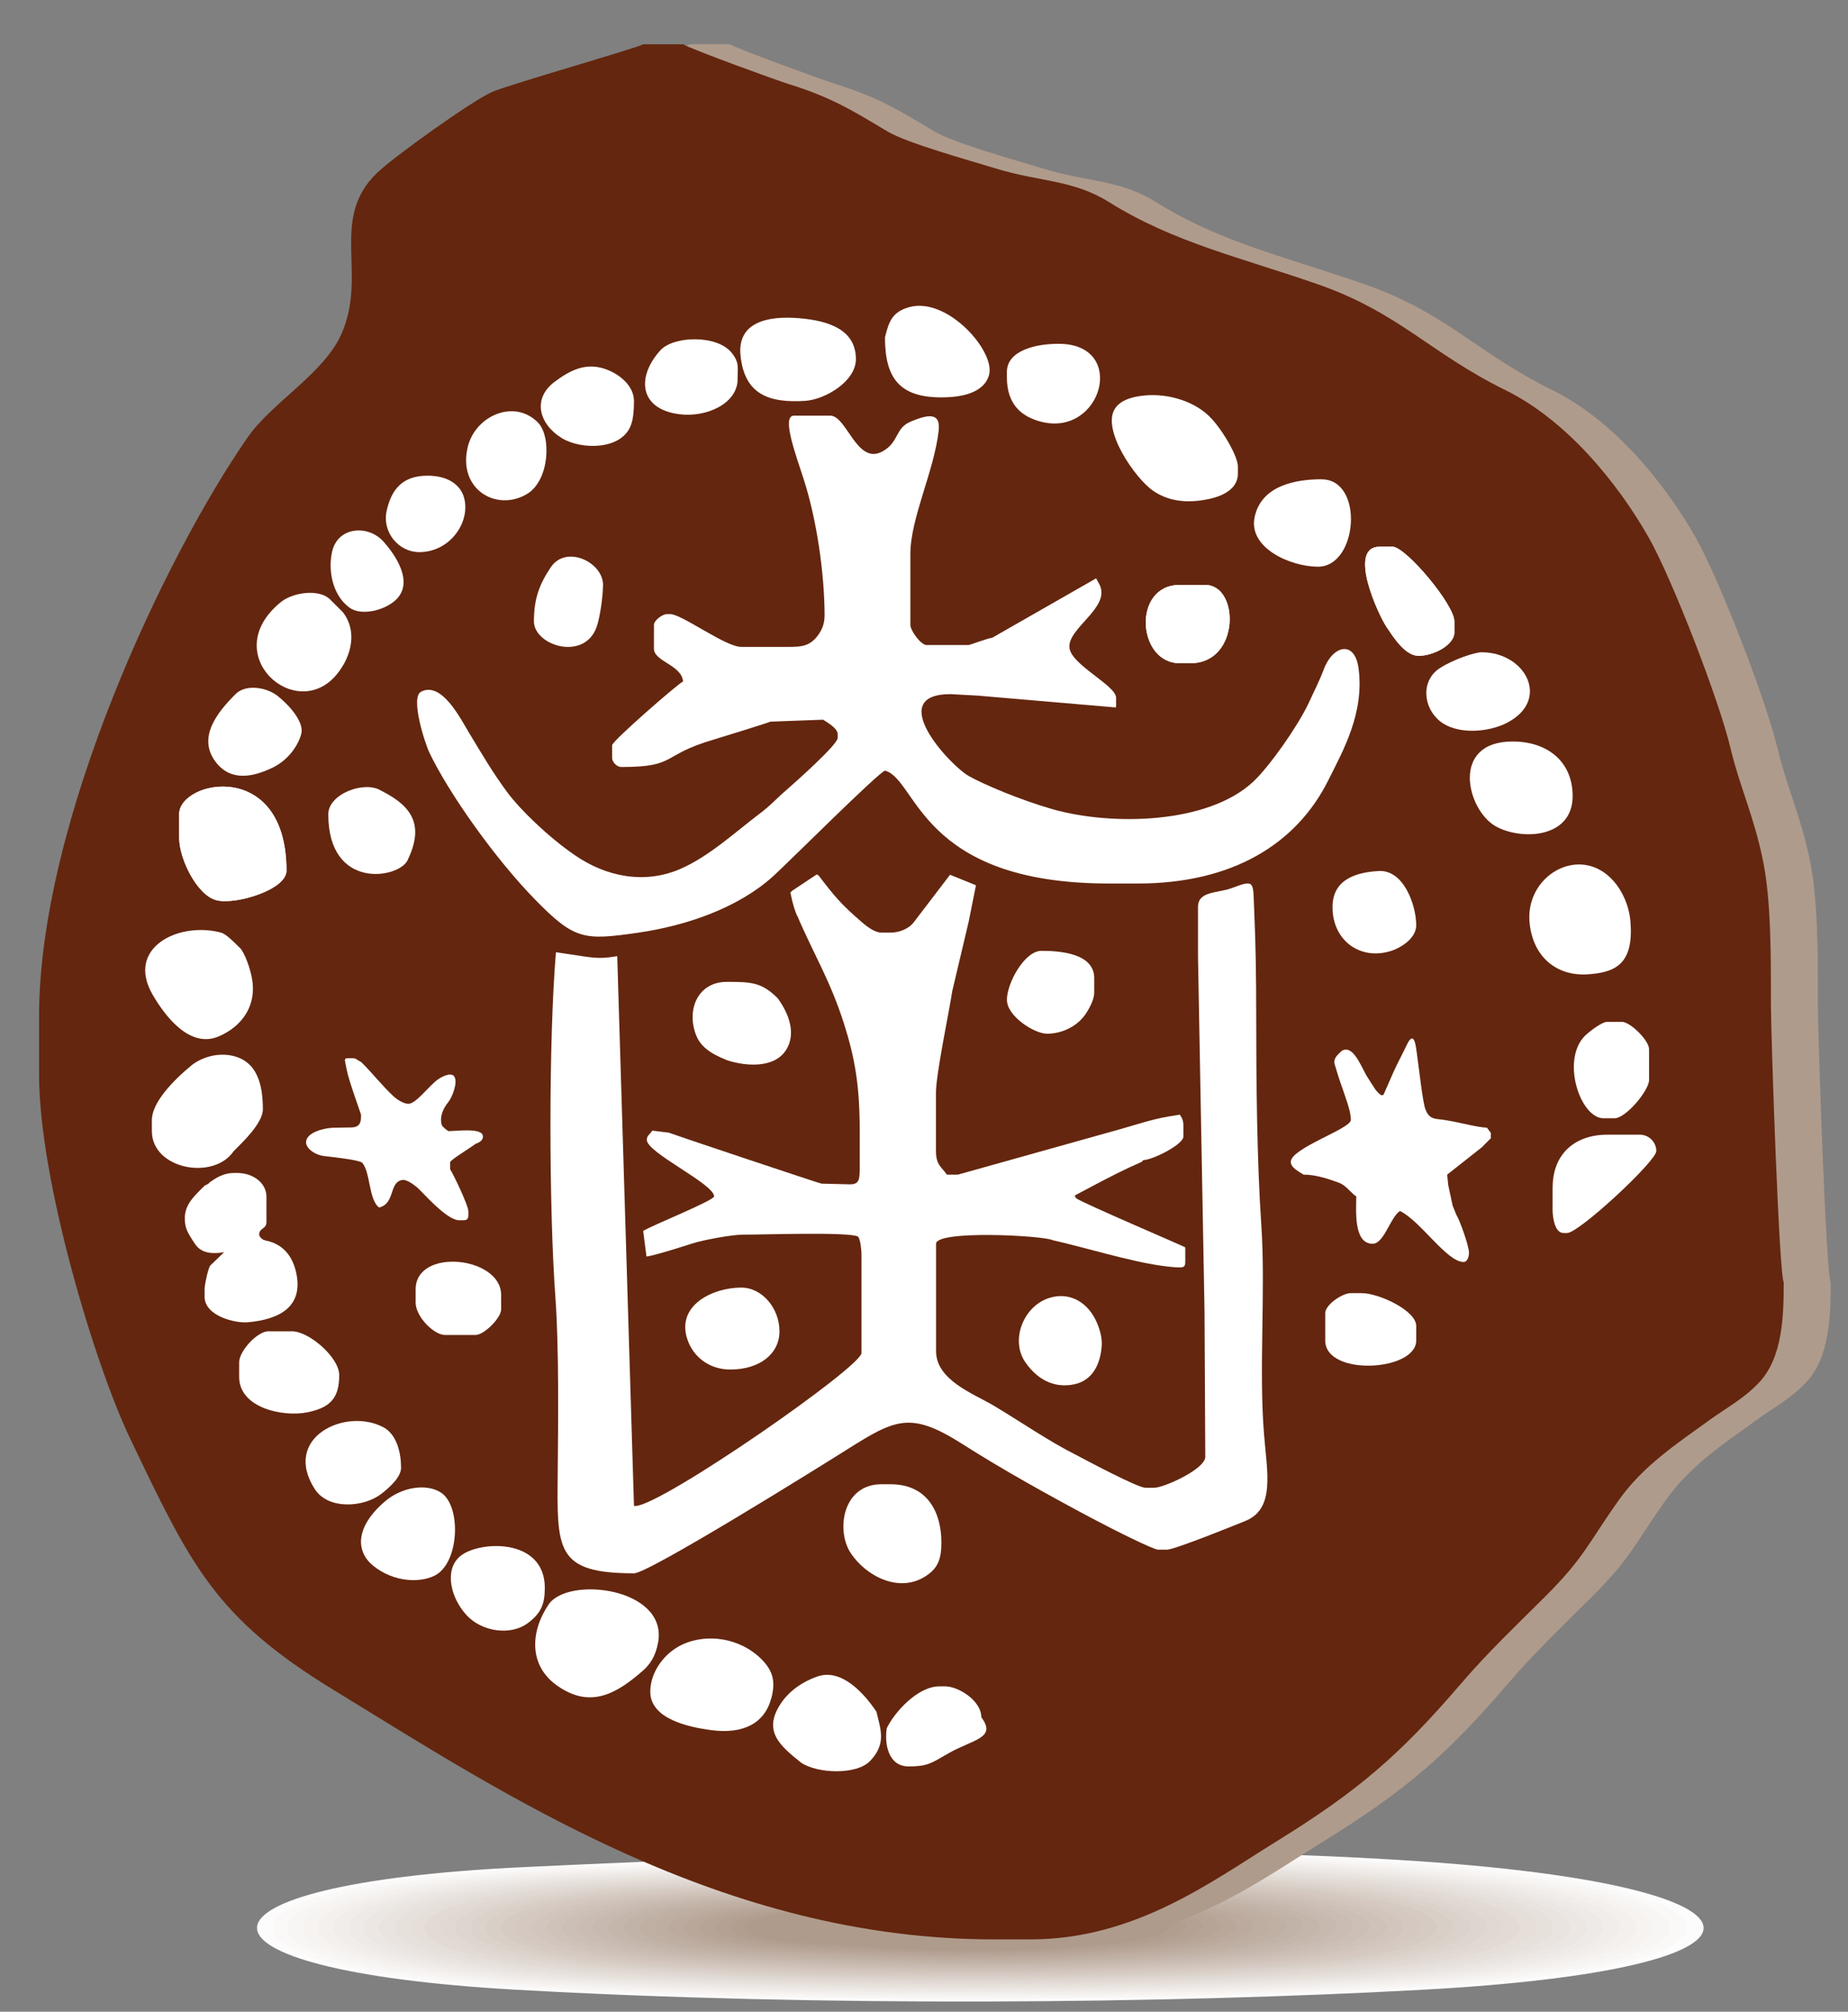 <?xml version="1.0" encoding="UTF-8"?>
<!DOCTYPE svg PUBLIC "-//W3C//DTD SVG 1.1//EN" "http://www.w3.org/Graphics/SVG/1.1/DTD/svg11.dtd">
<!-- Creator: CorelDRAW X6 -->
<svg xmlns="http://www.w3.org/2000/svg" xml:space="preserve" width="340mm" height="370mm" version="1.1" style="shape-rendering:geometricPrecision; text-rendering:geometricPrecision; image-rendering:optimizeQuality; fill-rule:evenodd; clip-rule:evenodd"
viewBox="0 0 34000 37000"
 xmlns:xlink="http://www.w3.org/1999/xlink">
 <rect x="0" y="0" width="34000" height="37000" fill="#808080" stroke="none"/>
 <defs>
  <style type="text/css">
   <![CDATA[
    .fil33 {fill:#64260E}
    .fil32 {fill:#AF9B8C}
    .fil31 {fill:#B19E8F}
    .fil30 {fill:#B4A193}
    .fil29 {fill:#B6A496}
    .fil28 {fill:#B9A79A}
    .fil27 {fill:#BBAA9D}
    .fil26 {fill:#BEADA1}
    .fil25 {fill:#C0B0A4}
    .fil24 {fill:#C2B3A8}
    .fil23 {fill:#C5B6AB}
    .fil22 {fill:#C7B9AF}
    .fil21 {fill:#CABCB2}
    .fil20 {fill:#CCBFB6}
    .fil19 {fill:#CFC2B9}
    .fil18 {fill:#D1C5BD}
    .fil17 {fill:#D4C8C0}
    .fil16 {fill:#D6CBC4}
    .fil15 {fill:#D8CFC7}
    .fil14 {fill:#DBD2CB}
    .fil13 {fill:#DDD5CE}
    .fil12 {fill:#E0D8D2}
    .fil11 {fill:#E2DBD5}
    .fil10 {fill:#E5DED9}
    .fil9 {fill:#E7E1DC}
    .fil8 {fill:#EAE4E0}
    .fil7 {fill:#ECE7E3}
    .fil6 {fill:#EEEAE7}
    .fil5 {fill:#F1EDEA}
    .fil4 {fill:#F3F0EE}
    .fil3 {fill:#F6F3F1}
    .fil2 {fill:#F8F6F5}
    .fil1 {fill:#FBF9F8}
    .fil0 {fill:#FDFCFC}
    .fil34 {fill:white}
   ]]>
  </style>
 </defs>
 <g id="Слой_x0020_1">
  <g id="_390389592">
   <path class="fil0" d="M26183 34238c-4765,-330 -10885,-168 -16569,104 -6458,308 -6535,1893 -102,2255 5624,317 11910,258 16651,0 6989,-380 6818,-1887 20,-2359z"/>
   <path class="fil1" d="M26002 34266c-4677,-323 -10655,-166 -16224,101 -6305,302 -6380,1849 -99,2203 5523,312 11646,256 16303,0 6813,-371 6657,-1844 20,-2304z"/>
   <path class="fil2" d="M25821 34295c-4589,-315 -10424,-164 -15878,98 -6153,295 -6226,1805 -96,2151 5421,307 11382,254 15954,0 6637,-363 6495,-1802 19,-2250z"/>
   <path class="fil3" d="M25641 34323c-4501,-307 -10194,-162 -15532,96 -6000,288 -6071,1761 -93,2099 5320,302 11118,251 15606,1 6461,-355 6334,-1760 19,-2195z"/>
   <path class="fil4" d="M25460 34351c-4413,-299 -9964,-160 -15187,93 -5848,281 -5916,1717 -90,2047 5219,296 10855,249 15258,1 6285,-346 6173,-1718 19,-2141z"/>
   <path class="fil5" d="M25279 34380c-4325,-292 -9733,-158 -14841,90 -5695,275 -5761,1674 -87,1995 5117,291 10591,247 14909,1 6109,-338 6012,-1676 19,-2086z"/>
   <path class="fil6" d="M25099 34408c-4237,-284 -9503,-156 -14496,87 -5543,268 -5607,1630 -84,1943 5016,286 10327,244 14561,2 5934,-330 5850,-1634 19,-2031z"/>
   <path class="fil7" d="M24918 34437c-4149,-276 -9273,-154 -14150,84 -5390,261 -5452,1586 -81,1891 4915,281 10063,242 14213,2 5758,-321 5689,-1592 19,-1977z"/>
   <path class="fil8" d="M24737 34465c-4061,-268 -9043,-152 -13805,81 -5238,254 -5297,1542 -78,1839 4813,276 9799,240 13864,2 5582,-313 5528,-1550 18,-1922z"/>
   <path class="fil9" d="M24557 34493c-3973,-261 -8812,-150 -13459,79 -5085,248 -5142,1498 -75,1787 4712,270 9535,237 13516,3 5406,-305 5366,-1508 18,-1868z"/>
   <path class="fil10" d="M24376 34522c-3885,-253 -8582,-148 -13113,76 -4933,241 -4987,1454 -72,1734 4611,265 9271,235 13168,3 5230,-296 5205,-1466 18,-1813z"/>
   <path class="fil11" d="M24195 34550c-3797,-245 -8352,-146 -12768,73 -4780,234 -4833,1410 -69,1682 4510,260 9008,233 12819,3 5054,-288 5044,-1424 18,-1759z"/>
   <path class="fil12" d="M24015 34579c-3709,-238 -8122,-144 -12422,70 -4628,227 -4678,1366 -66,1630 4408,255 8744,231 12471,4 4878,-279 4883,-1382 18,-1704z"/>
   <path class="fil13" d="M23834 34607c-3621,-230 -7891,-142 -12077,67 -4475,221 -4523,1323 -64,1578 4307,250 8480,228 12123,4 4702,-271 4721,-1340 17,-1649z"/>
   <path class="fil14" d="M23653 34635c-3533,-222 -7661,-140 -11731,64 -4323,214 -4368,1279 -61,1526 4206,245 8216,226 11774,4 4527,-263 4560,-1298 17,-1595z"/>
   <path class="fil15" d="M23473 34664c-3445,-214 -7431,-138 -11386,62 -4170,207 -4214,1235 -58,1474 4104,239 7952,224 11426,5 4351,-254 4399,-1256 17,-1540z"/>
   <path class="fil16" d="M23292 34692c-3357,-207 -7201,-136 -11040,59 -4018,200 -4059,1191 -55,1422 4003,234 7688,221 11078,5 4175,-246 4237,-1213 17,-1486z"/>
   <path class="fil17" d="M23111 34721c-3269,-199 -6970,-134 -10694,56 -3865,194 -3904,1147 -52,1370 3902,229 7424,219 10730,5 3999,-238 4076,-1171 17,-1431z"/>
   <path class="fil18" d="M22931 34749c-3181,-191 -6740,-132 -10349,53 -3713,187 -3749,1103 -49,1318 3800,224 7160,217 10381,6 3823,-229 3915,-1129 16,-1377z"/>
   <path class="fil19" d="M22750 34777c-3093,-183 -6510,-130 -10003,50 -3560,180 -3595,1059 -46,1266 3699,219 6897,214 10033,6 3647,-221 3754,-1087 16,-1322z"/>
   <path class="fil20" d="M22569 34806c-3005,-176 -6280,-128 -9658,48 -3408,173 -3440,1015 -43,1214 3598,214 6633,212 9685,6 3471,-213 3592,-1045 16,-1267z"/>
   <path class="fil21" d="M22389 34834c-2917,-168 -6049,-126 -9312,45 -3256,167 -3285,972 -40,1161 3497,208 6369,210 9336,7 3296,-204 3431,-1003 16,-1213z"/>
   <path class="fil22" d="M22208 34863c-2829,-160 -5819,-124 -8966,42 -3103,160 -3130,928 -37,1109 3395,203 6105,208 8988,7 3120,-196 3270,-961 16,-1158z"/>
   <path class="fil23" d="M22027 34891c-2741,-152 -5589,-122 -8621,39 -2951,153 -2976,884 -34,1057 3294,198 5841,205 8640,7 2944,-187 3109,-919 15,-1104z"/>
   <path class="fil24" d="M21847 34919c-2653,-145 -5359,-120 -8275,36 -2798,146 -2821,840 -31,1005 3193,193 5577,203 8291,8 2768,-179 2947,-877 15,-1049z"/>
   <path class="fil25" d="M21666 34948c-2565,-137 -5128,-118 -7930,33 -2646,140 -2666,796 -28,953 3091,188 5313,201 7943,8 2592,-171 2786,-835 15,-995z"/>
   <path class="fil26" d="M21485 34976c-2477,-129 -4898,-116 -7584,31 -2493,133 -2511,752 -25,901 2990,183 5049,198 7595,8 2416,-162 2625,-793 15,-940z"/>
   <path class="fil27" d="M21305 35005c-2389,-122 -4668,-114 -7239,28 -2341,126 -2356,708 -22,849 2889,177 4786,196 7246,9 2240,-154 2463,-751 15,-886z"/>
   <path class="fil28" d="M21124 35033c-2301,-114 -4438,-112 -6893,25 -2188,119 -2202,664 -19,797 2787,172 4522,194 6898,9 2064,-146 2302,-709 15,-831z"/>
   <path class="fil29" d="M20943 35061c-2213,-106 -4207,-110 -6547,22 -2036,113 -2047,621 -17,745 2686,167 4258,191 6550,10 1889,-137 2141,-667 14,-776z"/>
   <path class="fil30" d="M20763 35090c-2125,-98 -3977,-108 -6202,19 -1883,106 -1892,577 -14,693 2585,162 3994,189 6201,10 1713,-129 1980,-625 14,-722z"/>
   <path class="fil31" d="M20582 35118c-2037,-91 -3747,-106 -5856,17 -1731,99 -1737,533 -11,640 2483,157 3730,187 5853,10 1537,-121 1818,-582 14,-667z"/>
   <path class="fil32" d="M20401 35147c-1949,-83 -3516,-104 -5511,14 -1578,92 -1583,489 -8,588 2382,152 3466,184 5505,11 1361,-112 1657,-540 14,-613z"/>
  </g>
  <g id="_129652352">
   <path class="fil32" d="M33681 23582c-86,-136 -237,-4595 -236,-5155 2,-851 3,-1854 -140,-2572 -164,-827 -436,-1391 -599,-2080 -216,-913 -1086,-3144 -1506,-3884 -595,-1046 -1536,-2174 -2640,-2716 -1384,-680 -1953,-1423 -3445,-1944 -1410,-493 -2651,-766 -3844,-1512 -672,-420 -1284,-372 -2090,-621 -502,-155 -1622,-462 -1994,-683 -621,-370 -1014,-621 -1810,-868 -231,-72 -1832,-654 -1945,-733l-736 0c-35,47 -2476,744 -2774,875 -377,166 -1812,1192 -2123,1493 -882,853 -164,1855 -654,2962 -321,725 -1279,1260 -1721,1895 -1515,2178 -3841,7065 -3841,10656l0 1071c0,1942 1029,5345 1676,6694 1118,2334 1558,3289 3745,4624 3148,1923 7147,4586 12151,4586l669 0c1924,0 3334,-1067 4524,-1802 1504,-929 2267,-1587 3394,-2900 497,-579 1011,-1066 1547,-1600 730,-728 793,-983 1363,-1784 445,-625 1051,-1024 1674,-1473 330,-237 619,-386 896,-677 444,-465 459,-1240 459,-1851z"/>
   <path class="fil33" d="M32817 23582c-86,-136 -237,-4595 -236,-5155 2,-851 3,-1854 -140,-2572 -164,-827 -436,-1391 -599,-2080 -216,-913 -1086,-3144 -1506,-3884 -595,-1046 -1536,-2174 -2640,-2716 -1384,-680 -1953,-1423 -3445,-1944 -1410,-493 -2651,-766 -3844,-1512 -672,-420 -1284,-372 -2090,-621 -502,-155 -1622,-462 -1994,-683 -621,-370 -1014,-621 -1810,-868 -231,-72 -1832,-654 -1945,-733l-736 0c-35,47 -2476,744 -2774,875 -377,166 -1812,1192 -2123,1493 -882,853 -164,1855 -654,2962 -321,725 -1279,1260 -1721,1895 -1515,2178 -3841,7065 -3841,10656l0 1071c0,1942 1029,5345 1676,6694 1118,2334 1558,3289 3745,4624 3148,1923 7147,4586 12151,4586l669 0c1924,0 3334,-1067 4524,-1802 1504,-929 2267,-1587 3394,-2900 497,-579 1011,-1066 1547,-1600 730,-728 793,-983 1363,-1784 445,-625 1051,-1024 1674,-1473 330,-237 619,-386 896,-677 444,-465 459,-1240 459,-1851z"/>
   <g>
    <path class="fil34" d="M26758 11629l0 -201c0,-311 -896,-1373 -1138,-1373l-234 0c-608,0 -23,1261 127,1481 121,178 331,517 576,526 259,9 670,-189 670,-433z"/>
    <path class="fil34" d="M21704 12198l201 0c912,0 905,-1440 268,-1440l-469 0c-877,0 -785,1440 0,1440z"/>
    <path class="fil34" d="M3296 14977l0 435c0,386 333,1066 696,1148 358,81 1278,-198 1278,-545 0,-2072 -1975,-1670 -1975,-1038z"/>
    <path class="fil34" d="M17320 28370c0,321 -74,470 -266,604 -496,346 -1120,17 -1401,-407 -277,-417 -152,-1268 563,-1268l167 0c689,0 937,527 937,1071z"/>
    <path class="fil34" d="M16717 32489c341,0 413,-55 724,-236 457,-265 904,-278 614,-668 0,-304 -419,-569 -669,-569 -33,0 -67,0 -100,0 -406,0 -830,478 -971,770 -45,282 24,703 402,703z"/>
    <path class="fil34" d="M14743 32422c298,200 1021,227 1267,-35 297,-315 197,-563 115,-904 -229,-344 -644,-798 -1081,-650 -270,91 -522,263 -678,498 -340,510 -14,779 376,1091z"/>
    <path class="fil34" d="M14192 31232c79,-300 33,-501 -186,-719 -378,-378 -995,-488 -1470,-257 -322,157 -572,503 -572,859 0,505 717,651 1109,705 604,82 996,-124 1118,-588z"/>
    <path class="fil34" d="M10252 31004c606,427 1085,153 1576,-276 129,-113 236,-266 281,-525 174,-999 -1657,-1222 -2016,-692 -336,497 -370,1121 159,1493z"/>
    <path class="fil34" d="M5793 27391c-612,-950 562,-1510 1259,-1141 253,134 327,480 327,747 0,164 -197,350 -365,480 -319,247 -973,297 -1221,-87z"/>
    <path class="fil34" d="M4400 25323l0 -268c0,-206 335,-569 536,-569l435 0c318,0 870,483 870,804 0,413 -151,601 -597,688 -439,85 -1244,-80 -1244,-654z"/>
    <path class="fil34" d="M19372 23854c334,-72 651,102 812,480 63,147 93,298 87,402 -22,366 -178,656 -508,725 -281,59 -625,-8 -902,-411 -283,-412 -20,-1081 510,-1195z"/>
    <path class="fil34" d="M24382 24654l0 -502c0,-155 314,-368 469,-368l201 0c318,0 1004,321 1004,603l0 268c0,569 -1674,664 -1674,0z"/>
    <path class="fil34" d="M13437 25189c-384,0 -684,-229 -792,-559 -206,-626 472,-948 993,-948 386,0 703,383 703,804 0,413 -363,703 -904,703z"/>
    <path class="fil34" d="M7647 23950l0 -234c0,-775 1573,-608 1573,100l0 268c0,155 -313,469 -469,469l-569 0c-191,0 -536,-328 -536,-603z"/>
    <path class="fil34" d="M3731 21841l33 -33 67 -34 33 -33c111,-77 251,-167 435,-167l67 0c297,0 536,189 536,435l0 469c0,133 -134,101 -134,234 0,7 29,87 119,104 321,63 485,287 552,549 173,677 -314,904 -872,954 -232,25 -803,-113 -803,-469l0 -134c0,-92 65,-380 100,-435l259 -250c-287,48 -443,-14 -535,-152 -48,-73 -151,-218 -173,-327 -68,-334 102,-498 315,-711z"/>
    <path class="fil34" d="M28566 21841c0,-621 413,-971 1004,-971l602 0c165,0 301,136 301,301 0,186 -1422,1507 -1640,1507l-67 0c-156,0 -201,-267 -201,-435l0 -402z"/>
    <path class="fil34" d="M4300 21171c-366,547 -1506,336 -1506,-368l0 -201c0,-322 385,-722 718,-998 194,-161 472,-234 715,-195 522,83 609,569 609,993 0,256 -373,607 -536,770z"/>
    <path class="fil34" d="M29159 19053c68,-69 310,-259 411,-259l268 0c158,0 502,344 502,502l0 569c0,190 -426,703 -636,703l-201 0c-428,0 -787,-1066 -344,-1516z"/>
    <path class="fil34" d="M24683 19330c194,-123 336,227 451,441 16,29 168,268 177,277 40,39 105,135 146,81 56,-128 113,-257 169,-385 81,-185 172,-347 256,-525 140,-297 169,38 187,164 46,332 106,883 155,1016 52,142 125,175 235,185 300,28 689,151 897,156l72 96 0 100 -167 167 -636 502 21 196 80 373 67 167c56,81 234,569 234,703 0,59 -26,167 -100,167 -309,0 -791,-755 -1171,-938 -179,120 -292,603 -502,603 -358,0 -301,-626 -301,-871 -110,-74 -185,-201 -318,-251 -205,-77 -436,-150 -653,-150 -74,-50 -234,-125 -234,-234 0,-253 1105,-609 1105,-770 0,-52 -7,-103 -18,-152 -49,-208 -164,-490 -230,-710l-53 -176c-17,-109 64,-165 134,-234z"/>
    <path class="fil34" d="M6643 19531c11,11 22,22 33,34 199,199 367,418 569,603 65,60 185,134 268,134 127,0 326,-261 489,-405 102,-91 293,-184 353,-101 77,105 -37,389 -106,473 -91,111 -165,263 -123,417 11,39 90,96 123,118 169,0 636,-69 636,100 0,60 -44,101 -134,134 -156,112 -438,280 -469,335l0 134c59,89 335,666 335,770l0 67c0,77 -23,100 -100,100l-67 0c-192,0 -514,-337 -737,-568 -59,-61 -222,-185 -305,-174 -259,35 -128,427 -431,507 -195,-131 -161,-661 -315,-824 -41,-43 -419,-92 -691,-121 -183,-20 -348,-148 -340,-262 12,-184 355,-258 506,-260 113,-2 225,-4 338,-6 150,-5 167,-108 167,-201 0,-11 0,-22 0,-33 0,-14 -227,-627 -263,-826 -34,-188 -64,-212 31,-213 168,-2 108,7 232,69z"/>
    <path class="fil34" d="M14308 18359c209,287 340,648 160,944 -215,353 -753,310 -1097,195 -336,-134 -499,-271 -575,-488 -163,-465 57,-951 575,-951 451,0 641,6 937,301z"/>
    <path class="fil34" d="M18525 18392c0,-310 325,-904 636,-904 305,0 971,34 971,502l0 268c0,100 -61,243 -147,375 -164,253 -451,377 -718,380 -237,2 -741,-324 -741,-621z"/>
    <path class="fil34" d="M14663 16840c-46,-110 -81,-225 -121,-424l33 -33 451 -300 34 18c299,390 410,526 792,856 126,109 255,196 364,196l167 0c162,0 336,-68 431,-193l665 -871 477 193 -134 670 -301 1272c-65,418 -301,1534 -301,1875l0 1071c0,261 105,292 201,435l201 0 2943 -824c312,-87 622,-194 940,-247l201 -33c50,72 67,111 67,234l0 167c0,150 -569,432 -736,435l-33 33c-349,153 -576,272 -902,444l-330 175 27 50c161,108 2008,892 2008,904l0 268c0,77 -23,100 -100,100 -80,0 -205,-12 -346,-32 -582,-81 -1402,-336 -1997,-470 -178,-86 -2142,-188 -2142,67l0 1976c0,531 689,782 1048,994 493,292 1028,664 1529,914 216,115 1135,603 1272,603l167 0c174,0 937,-341 937,-569l-14 -2678 -120 -6529 0 -904c0,-302 366,-251 627,-351 430,-164 383,-111 406,389 30,656 38,1287 38,1938 0,1210 13,2679 93,3858 84,1232 -48,2635 51,3866 56,695 206,1366 -339,1589 -179,73 -1307,530 -1445,530l-167 0c-80,0 -780,-346 -1230,-585 -776,-413 -1632,-888 -2358,-1351 -967,-616 -1237,-471 -2155,108 -439,277 -3625,2263 -3896,2263 -1449,0 -1417,-435 -1405,-1842 8,-898 25,-2293 -41,-3207 -123,-1688 -127,-4751 8,-6374l508 76c250,37 360,39 620,-4l308 10113 36 -1c531,-44 4150,-2561 4150,-2813l0 -1808c0,-68 -18,-293 -67,-335 -183,-88 -1749,-32 -2109,-34 -209,-1 -737,100 -915,156 -155,49 -733,235 -865,246l-61 -470c139,-93 1305,-559 1305,-636 0,-228 -1238,-803 -1238,-1038 0,-81 54,-98 101,-171l301 37c16,11 2784,938 2812,938l523 13c173,0 180,-90 180,-311l0 -673c0,-821 -85,-1325 -285,-1958 -259,-819 -574,-1311 -866,-2004z"/>
    <path class="fil34" d="M4056 17150c85,22 175,101 378,305 106,152 196,448 214,623 48,457 -215,807 -619,982 -533,232 -989,-365 -1220,-764 -501,-863 471,-1346 1247,-1146z"/>
    <path class="fil34" d="M29685 16202c167,189 288,456 312,748 67,801 -298,939 -795,971 -482,31 -964,-239 -1055,-900 -127,-912 923,-1516 1538,-818z"/>
    <path class="fil34" d="M26056 17019c0,234 -272,411 -467,472 -565,177 -1073,-193 -1073,-806 0,-519 444,-641 849,-665 465,-27 691,635 691,999z"/>
    <path class="fil34" d="M3296 14977c0,-632 1975,-1034 1975,1038 0,348 -920,627 -1278,545 -364,-82 -696,-762 -696,-1148l0 -435z"/>
    <path class="fil34" d="M7011 14542c592,296 790,648 488,1280 -161,337 -1459,559 -1459,-845 0,-378 672,-625 971,-435z"/>
    <path class="fil34" d="M5018 14117c-374,183 -781,256 -1053,-107 -341,-455 45,-920 368,-1243 192,-193 578,-124 776,34 220,174 486,481 435,691 -48,195 -219,475 -526,626z"/>
    <path class="fil34" d="M6202 12396c-753,930 -2219,-368 -1030,-1326 215,-173 699,-247 902,-44l201 201 33 33c268,344 164,803 -106,1136z"/>
    <path class="fil34" d="M21704 12198c-785,0 -877,-1440 0,-1440l469 0c638,0 644,1440 -268,1440l-201 0z"/>
    <path class="fil34" d="M9823 11428c0,-412 100,-681 310,-994 283,-422 962,-93 962,324 0,100 -25,437 -99,713 -190,715 -1173,416 -1173,-44z"/>
    <path class="fil34" d="M7054 9960c230,256 548,734 250,1052 -193,206 -647,329 -874,164 -327,-238 -398,-716 -316,-1044 110,-446 660,-484 940,-172z"/>
    <path class="fil34" d="M26758 11629c0,244 -410,442 -670,433 -245,-9 -455,-348 -576,-526 -149,-220 -734,-1481 -127,-1481l234 0c242,0 1138,1062 1138,1373l0 201z"/>
    <path class="fil34" d="M24315 8816c786,0 672,1607 -67,1607 -501,0 -1289,-343 -1164,-917 126,-579 757,-691 1231,-691z"/>
    <path class="fil34" d="M7714 10155c-378,0 -691,-364 -598,-770 85,-370 278,-636 748,-636 402,0 609,187 670,392 135,450 -248,1014 -821,1014z"/>
    <path class="fil34" d="M9699 9084c-567,340 -1286,-90 -1091,-872 141,-564 853,-882 1288,-442 255,258 211,1069 -198,1314z"/>
    <path class="fil34" d="M18257 11729l1910 -1092 65 121c203,422 -604,800 -555,1162 42,314 857,687 857,914l0 134 -4 44 -2542 -218 -500 -27c-1217,0 -21,1303 336,1506 271,154 959,445 1548,612 1075,304 2839,276 3680,-503 300,-278 814,-1011 1016,-1432 106,-222 236,-498 280,-620 166,-465 577,-565 647,-37 109,819 -282,1510 -561,2066 -586,1168 -1764,1891 -3498,1891l-536 0c-3477,0 -3523,-1917 -4117,-2076 -124,33 -1808,1718 -2067,1950 -640,573 -1575,900 -2479,1031 -989,142 -1163,137 -1893,-610 -728,-745 -1577,-1937 -1944,-2702 -82,-171 -355,-1015 -154,-1120 379,-200 729,499 877,744 245,404 434,733 721,1120 204,275 718,791 1239,1147 574,392 1270,531 1924,252 529,-225 1034,-692 1441,-999 259,-196 296,-262 517,-454 139,-121 947,-835 947,-961l0 -67c0,-112 -191,-217 -268,-268l-970 36c-33,19 -939,299 -1041,329 -990,289 -664,505 -1704,505 -78,0 -167,-89 -167,-167l0 -234c0,-77 1227,-1144 1305,-1172 -25,-304 -536,-367 -536,-603l0 -435c0,-92 166,-201 234,-201l67 0c211,0 1015,603 1305,603l863 0c235,0 408,-7 561,-230 63,-92 112,-194 110,-373 -6,-769 -145,-1740 -386,-2485 -150,-464 -411,-1165 -177,-1165l669 0c300,0 486,910 952,661 320,-171 228,-429 531,-554 289,-119 550,-188 510,167 -85,754 -521,1611 -521,2271l0 1306c0,94 188,368 301,368l770 0c21,0 359,-128 435,-134z"/>
    <path class="fil34" d="M10202 7024c286,-215 542,-331 842,-263 284,65 620,300 620,615 0,179 -14,317 -49,423 -158,484 -918,479 -1277,260 -424,-259 -547,-726 -136,-1035z"/>
    <path class="fil34" d="M22296 7706c235,260 479,699 479,875l0 134c0,258 -244,403 -542,465 -432,90 -758,24 -1019,-154 -321,-220 -947,-1114 -704,-1505 85,-136 266,-224 567,-249 424,-35 925,109 1219,434z"/>
    <path class="fil34" d="M13571 6974c0,445 -568,710 -1076,644 -744,-96 -783,-695 -344,-1176 243,-266 1046,-289 1313,50 142,180 106,266 106,482z"/>
    <path class="fil34" d="M18525 6941l0 -100c0,-397 543,-526 985,-517 1231,27 759,1708 -346,1435 -343,-85 -639,-298 -639,-817z"/>
    <path class="fil34" d="M15747 6606c0,411 -572,745 -935,767 -675,43 -1118,-125 -1188,-839 -58,-590 465,-733 1082,-681 533,45 1041,206 1041,753z"/>
    <path class="fil34" d="M16282 6204c70,-281 127,-463 439,-553 694,-201 1573,785 1480,1226 -47,224 -278,432 -881,432 -778,0 -1038,-363 -1038,-1105z"/>
    <path class="fil34" d="M10023 29207c0,288 -61,457 -308,643 -328,246 -855,155 -1128,-140 -291,-313 -419,-822 -130,-1080 328,-292 1567,-365 1567,577z"/>
    <path class="fil34" d="M7070 27625c-539,470 -526,914 -200,1176 379,303 856,314 1126,179 458,-227 499,-1287 112,-1531 -266,-168 -720,-102 -1038,176z"/>
    <path class="fil34" d="M26494 13266c312,248 881,208 1228,30 813,-416 352,-1299 -462,-1299 -125,0 -508,126 -763,287 -365,231 -314,734 -3,981z"/>
    <path class="fil34" d="M28934 14642c0,-629 -457,-1004 -1105,-1004 -1153,0 -841,1263 -310,1560 469,262 1415,225 1415,-556z"/>
   </g>
  </g>
 </g>
</svg>
